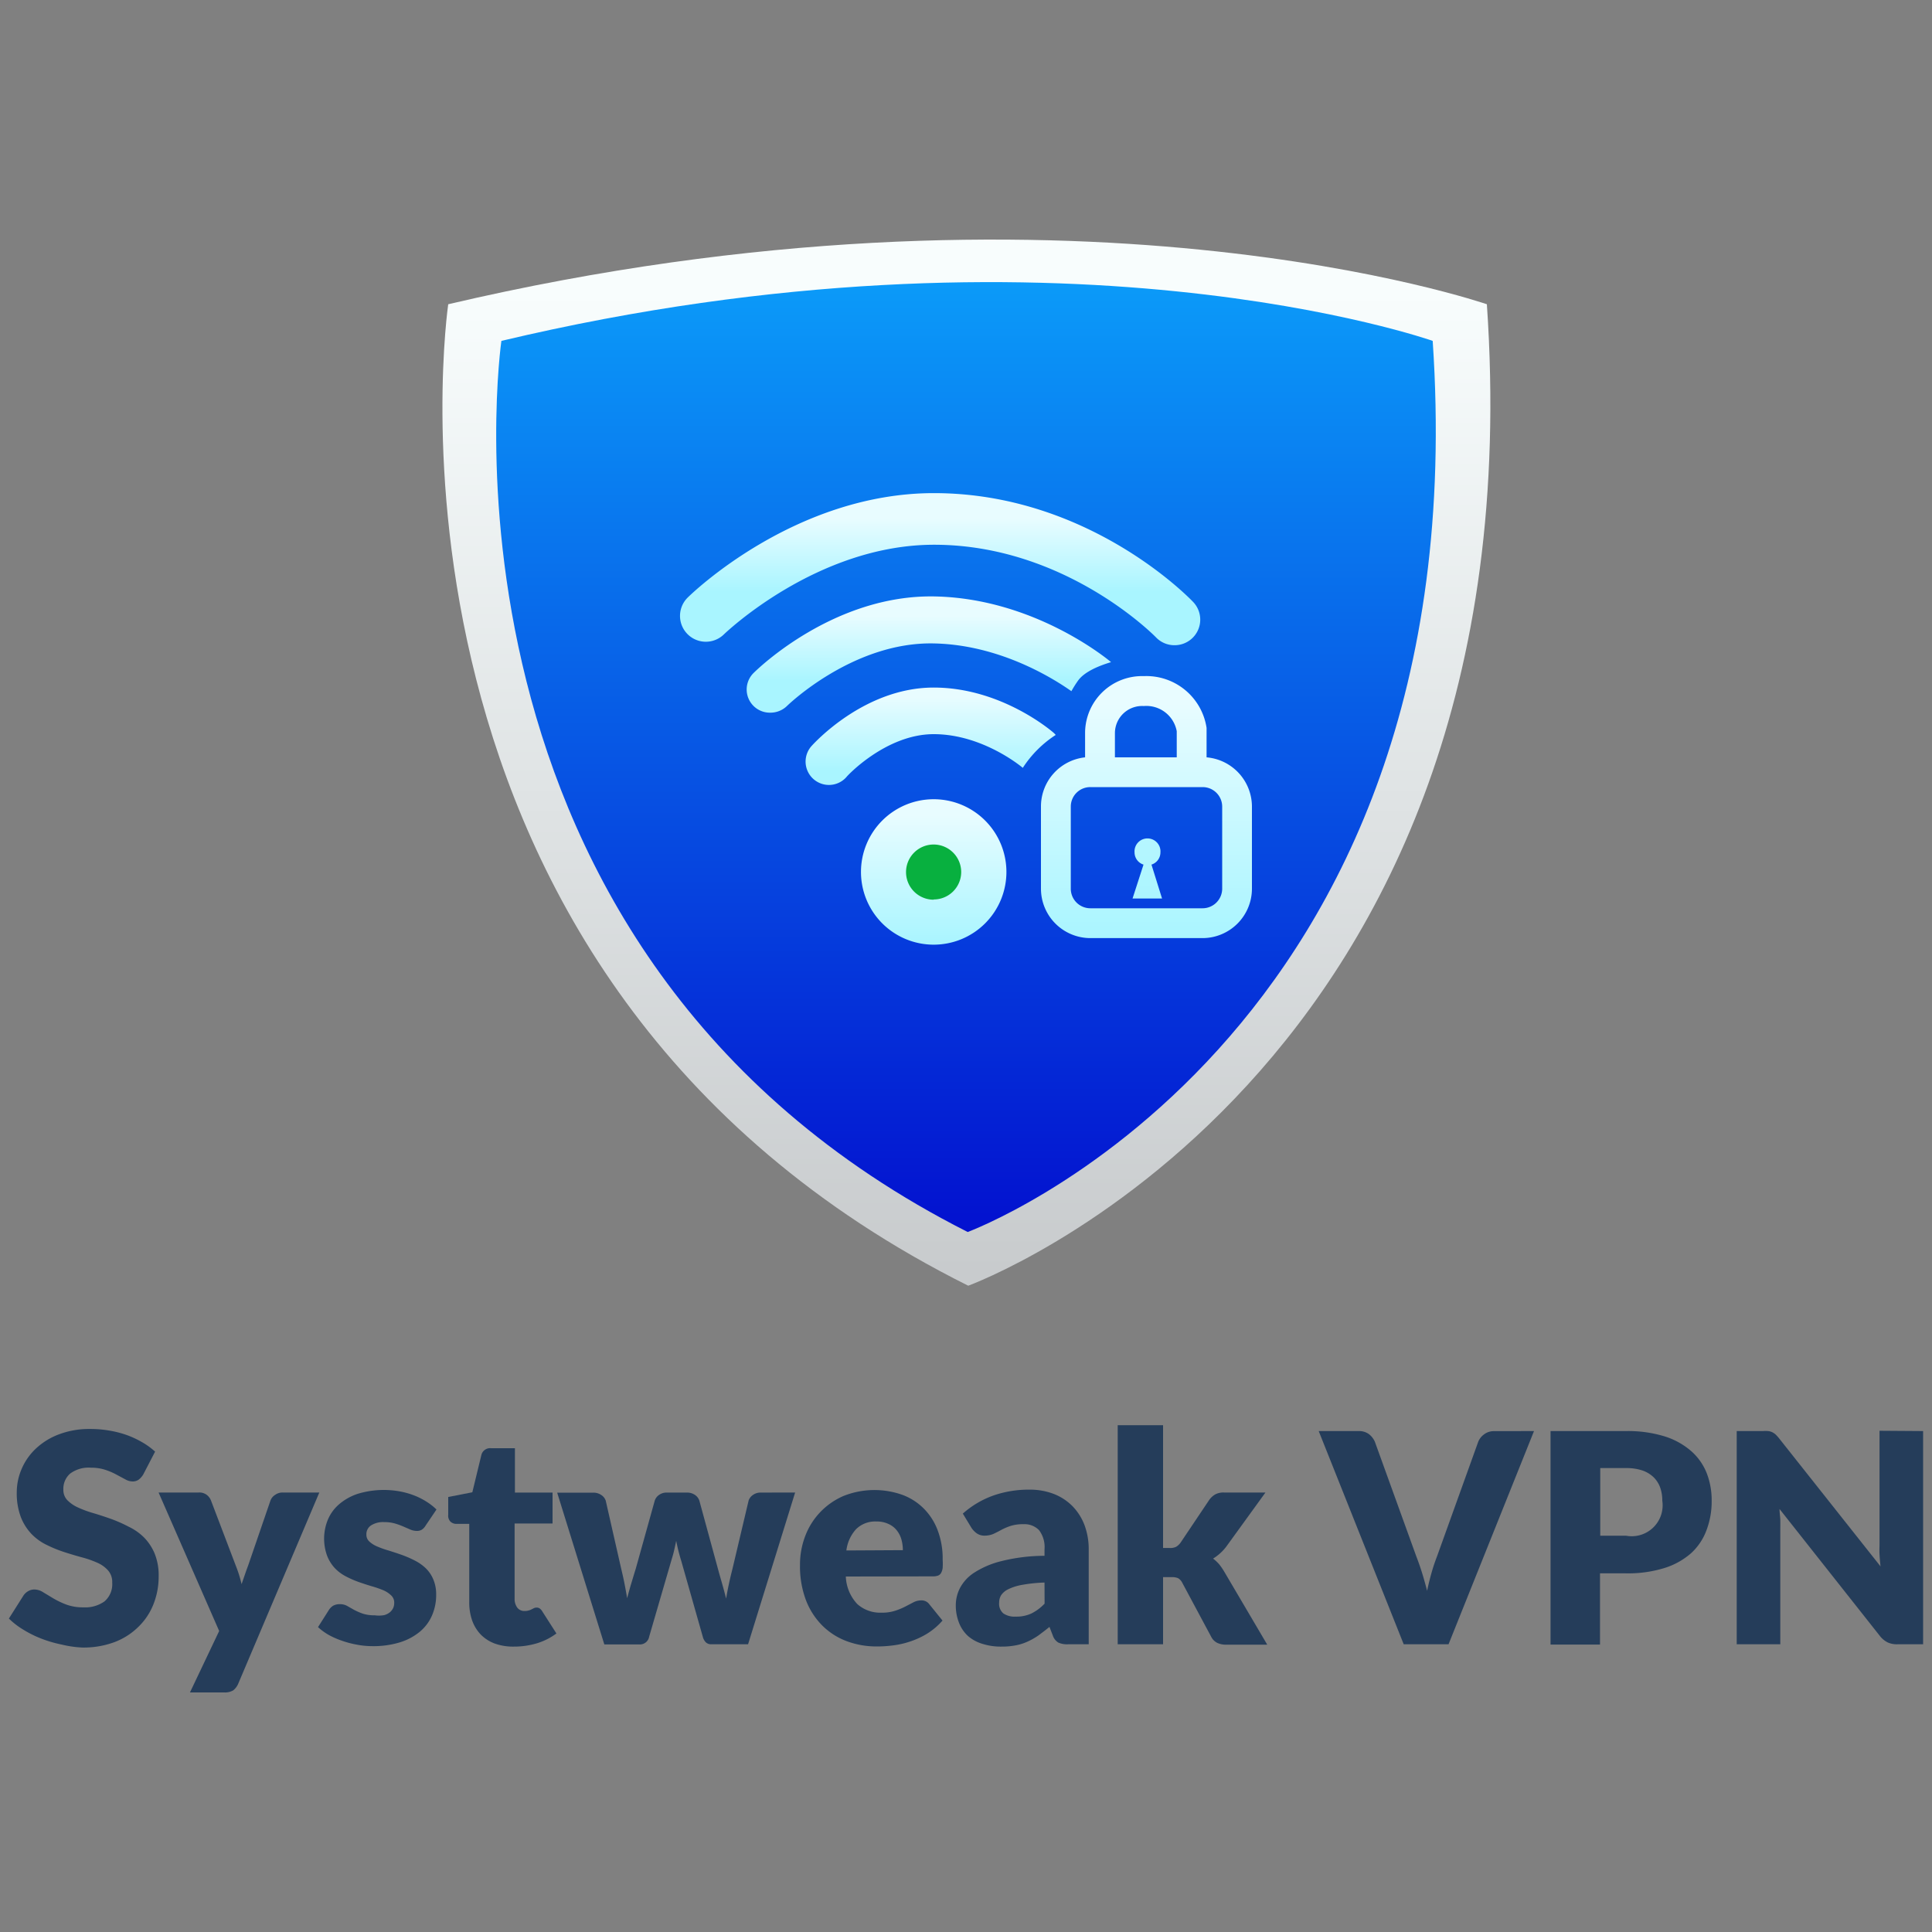 <svg id="Capa_1" data-name="Capa 1" xmlns="http://www.w3.org/2000/svg" xmlns:xlink="http://www.w3.org/1999/xlink" viewBox="0 0 250 250"><rect x="0" y="0" width="250" height="250" fill="#808080" stroke="none"/><defs><linearGradient id="Degradado_sin_nombre_14" x1="125" y1="164.55" x2="125" y2="37.58" gradientUnits="userSpaceOnUse"><stop offset="0" stop-color="#c8cbcd"/><stop offset="1" stop-color="#f8fdfd"/></linearGradient><linearGradient id="Degradado_sin_nombre_10" x1="125" y1="35.91" x2="125" y2="160.11" gradientUnits="userSpaceOnUse"><stop offset="0" stop-color="#0b9bf9"/><stop offset="1" stop-color="#0310cf"/></linearGradient><linearGradient id="Degradado_sin_nombre_12" x1="120.82" y1="122.19" x2="120.82" y2="105.46" gradientUnits="userSpaceOnUse"><stop offset="0" stop-color="#a9f5ff"/><stop offset="1" stop-color="#e8fcff"/></linearGradient><linearGradient id="Degradado_sin_nombre_12-2" x1="121.63" y1="76.56" x2="121.63" y2="67.15" xlink:href="#Degradado_sin_nombre_12"/><linearGradient id="Degradado_sin_nombre_12-3" x1="120.42" y1="99.81" x2="120.42" y2="90.23" xlink:href="#Degradado_sin_nombre_12"/><linearGradient id="Degradado_sin_nombre_12-4" x1="120.21" y1="88.11" x2="120.21" y2="79.69" xlink:href="#Degradado_sin_nombre_12"/><linearGradient id="Degradado_sin_nombre_12-5" x1="148.35" y1="121.48" x2="148.35" y2="90.96" xlink:href="#Degradado_sin_nombre_12"/><linearGradient id="Degradado_sin_nombre_12-6" x1="148.46" y1="118.12" x2="147.82" y2="69.35" xlink:href="#Degradado_sin_nombre_12"/></defs><path d="M18.54,190.79a2.41,2.41,0,0,1-.6.68,1.35,1.35,0,0,1-.8.23,2,2,0,0,1-.94-.28l-1.14-.61a8.54,8.54,0,0,0-1.45-.62,5.86,5.86,0,0,0-1.85-.27,4,4,0,0,0-2.68.76,2.6,2.6,0,0,0-.88,2.08,1.89,1.89,0,0,0,.53,1.38,4.58,4.58,0,0,0,1.39.94,13.87,13.87,0,0,0,2,.73c.74.22,1.49.47,2.26.74a18.68,18.68,0,0,1,2.26,1,7.27,7.27,0,0,1,2,1.4A6.63,6.63,0,0,1,20,201a7.48,7.48,0,0,1,.53,3,9.66,9.66,0,0,1-.67,3.58,8.26,8.26,0,0,1-1.92,2.9,8.81,8.81,0,0,1-3.1,2,11.49,11.49,0,0,1-4.2.71A13.93,13.93,0,0,1,8,212.81a16.36,16.36,0,0,1-2.59-.75,14.12,14.12,0,0,1-2.34-1.15,10,10,0,0,1-1.92-1.47l1.9-3a1.8,1.8,0,0,1,.59-.54,1.54,1.54,0,0,1,.81-.22,2.12,2.12,0,0,1,1.14.36l1.31.79a11,11,0,0,0,1.68.8,6.24,6.24,0,0,0,2.23.36,4.28,4.28,0,0,0,2.71-.77,2.92,2.92,0,0,0,1-2.43,2.25,2.25,0,0,0-.53-1.57,4,4,0,0,0-1.39-1,13.08,13.08,0,0,0-2-.7c-.73-.2-1.48-.42-2.25-.67a16.81,16.81,0,0,1-2.25-.91,6.88,6.88,0,0,1-2-1.42,6.7,6.7,0,0,1-1.4-2.2,8.72,8.72,0,0,1-.53-3.24,7.62,7.62,0,0,1,.63-3,7.79,7.79,0,0,1,1.84-2.63,8.87,8.87,0,0,1,3-1.85,11,11,0,0,1,4-.69,14.28,14.28,0,0,1,2.47.2,13.34,13.34,0,0,1,2.28.58,12.45,12.45,0,0,1,2,.93,9.65,9.65,0,0,1,1.68,1.22Z" style="fill:#253d5a"/><path d="M41.32,193.13,30.83,217.86a2.18,2.18,0,0,1-.65.87A2.1,2.1,0,0,1,29,219H24.58l3.78-7.95-7.84-17.92h5.19a1.6,1.6,0,0,1,1.05.31,1.72,1.72,0,0,1,.54.72l3.22,8.46a16.27,16.27,0,0,1,.74,2.37l.42-1.21c.14-.41.28-.81.43-1.2L35,194.16a1.47,1.47,0,0,1,.61-.73,1.62,1.62,0,0,1,.94-.3Z" style="fill:#253d5a"/><path d="M55.06,197.43a1.49,1.49,0,0,1-.48.51,1.18,1.18,0,0,1-.65.16,2.12,2.12,0,0,1-.84-.18l-.9-.39a9.55,9.55,0,0,0-1.08-.39,4.93,4.93,0,0,0-1.39-.18,2.88,2.88,0,0,0-1.71.43,1.35,1.35,0,0,0-.6,1.18,1.18,1.18,0,0,0,.39.91,3.48,3.48,0,0,0,1,.63,12.27,12.27,0,0,0,1.46.52c.54.17,1.1.35,1.67.55a14.28,14.28,0,0,1,1.66.71,6,6,0,0,1,1.46,1,4.3,4.3,0,0,1,1,1.44,4.9,4.9,0,0,1,.39,2,6.62,6.62,0,0,1-.53,2.69,5.65,5.65,0,0,1-1.58,2.12,7.52,7.52,0,0,1-2.59,1.38,11.67,11.67,0,0,1-3.55.49,10.52,10.52,0,0,1-2-.19,12.28,12.28,0,0,1-1.94-.51,10.5,10.5,0,0,1-1.73-.76,7.86,7.86,0,0,1-1.37-1l1.37-2.16a1.82,1.82,0,0,1,.57-.6,1.76,1.76,0,0,1,.9-.21,1.87,1.87,0,0,1,.92.22l.88.5a8.35,8.35,0,0,0,1.11.49,4.84,4.84,0,0,0,1.6.23A3.82,3.82,0,0,0,49.7,209a2,2,0,0,0,.76-.38,1.65,1.65,0,0,0,.42-.55,1.55,1.55,0,0,0,.13-.63,1.25,1.25,0,0,0-.4-1,3.38,3.38,0,0,0-1-.66,13.83,13.83,0,0,0-1.47-.51c-.54-.16-1.1-.34-1.67-.54a12.37,12.37,0,0,1-1.68-.73,5.38,5.38,0,0,1-1.46-1.08,5.05,5.05,0,0,1-1-1.6,6.47,6.47,0,0,1,.09-4.66,5.37,5.37,0,0,1,1.45-2,7.14,7.14,0,0,1,2.42-1.36,11.6,11.6,0,0,1,5.46-.31,10.45,10.45,0,0,1,1.87.53,9.11,9.11,0,0,1,1.59.81,7.62,7.62,0,0,1,1.27,1Z" style="fill:#253d5a"/><path d="M66.48,213.07a7,7,0,0,1-2.47-.4,5,5,0,0,1-1.8-1.16,5.11,5.11,0,0,1-1.11-1.81,7,7,0,0,1-.38-2.36V197.19H59.06a1.12,1.12,0,0,1-.78-.3A1.11,1.11,0,0,1,58,196v-2.29l3.12-.61,1.16-4.79a1.17,1.17,0,0,1,1.29-.91h3.06v5.74h4.87v4H66.59v9.75a1.87,1.87,0,0,0,.34,1.13,1.13,1.13,0,0,0,.95.44,1.65,1.65,0,0,0,.54-.07,1.67,1.67,0,0,0,.38-.15l.3-.15a.89.89,0,0,1,.34-.07.7.7,0,0,1,.42.13,1.34,1.34,0,0,1,.33.39L72,211.37a8.26,8.26,0,0,1-2.55,1.28A10.34,10.34,0,0,1,66.48,213.07Z" style="fill:#253d5a"/><path d="M102.89,193.13,96.8,212.77H92a1,1,0,0,1-.64-.23,1.56,1.56,0,0,1-.42-.75L88.16,202c-.14-.45-.26-.88-.37-1.31s-.2-.86-.29-1.31c-.09.45-.19.89-.29,1.33s-.24.88-.37,1.32L84,211.79a1.21,1.21,0,0,1-1.25,1H78.2l-6.1-19.64h4.7a1.76,1.76,0,0,1,1,.3,1.41,1.41,0,0,1,.58.73l2,8.8c.16.67.31,1.32.43,1.94s.24,1.26.34,1.89c.17-.63.34-1.26.53-1.89s.38-1.27.59-1.94l2.46-8.82a1.44,1.44,0,0,1,.57-.73,1.65,1.65,0,0,1,1-.29h2.61a1.76,1.76,0,0,1,1,.29,1.46,1.46,0,0,1,.58.73L92.9,203c.18.67.37,1.32.55,1.95s.35,1.27.51,1.91q.15-.94.36-1.89c.13-.63.29-1.29.47-2l2.08-8.8a1.44,1.44,0,0,1,.57-.73,1.65,1.65,0,0,1,1-.3Z" style="fill:#253d5a"/><path d="M109.45,204a5.48,5.48,0,0,0,1.49,3.57,4.45,4.45,0,0,0,3.13,1.11,5.45,5.45,0,0,0,1.76-.25,8.48,8.48,0,0,0,1.31-.54l1.06-.55a2.14,2.14,0,0,1,1-.25,1.22,1.22,0,0,1,1.06.51l1.7,2.1a8.83,8.83,0,0,1-2,1.7,10.61,10.61,0,0,1-2.16,1,11,11,0,0,1-2.21.51,15.78,15.78,0,0,1-2.11.14,11,11,0,0,1-3.88-.67,8.86,8.86,0,0,1-3.16-2,9.38,9.38,0,0,1-2.14-3.29,12.38,12.38,0,0,1-.78-4.58,10.28,10.28,0,0,1,.67-3.73,9.13,9.13,0,0,1,1.93-3.09,9.22,9.22,0,0,1,3-2.1,10.81,10.81,0,0,1,7.61-.17,7.63,7.63,0,0,1,2.78,1.76,7.89,7.89,0,0,1,1.82,2.83,10.3,10.3,0,0,1,.65,3.8,8.14,8.14,0,0,1,0,1.08,1.83,1.83,0,0,1-.21.66.8.8,0,0,1-.41.34,2,2,0,0,1-.65.09Zm7.38-3.41a5.18,5.18,0,0,0-.18-1.36,3.36,3.36,0,0,0-.59-1.18,2.83,2.83,0,0,0-1.07-.84,3.58,3.58,0,0,0-1.61-.33,3.5,3.5,0,0,0-2.61,1,5,5,0,0,0-1.25,2.75Z" style="fill:#253d5a"/><path d="M124.59,195.86a12,12,0,0,1,3.95-2.34,13.91,13.91,0,0,1,4.65-.76,8.58,8.58,0,0,1,3.21.57,6.94,6.94,0,0,1,2.42,1.61,7.11,7.11,0,0,1,1.53,2.45,8.94,8.94,0,0,1,.53,3.11v12.27h-2.69a2.74,2.74,0,0,1-1.26-.23,1.73,1.73,0,0,1-.71-.94l-.42-1.08c-.49.41-1,.78-1.42,1.1a9,9,0,0,1-1.41.8,6.52,6.52,0,0,1-1.55.49,9.37,9.37,0,0,1-1.83.16,7.82,7.82,0,0,1-2.44-.35,5.07,5.07,0,0,1-1.87-1A4.56,4.56,0,0,1,124.1,210a6.1,6.1,0,0,1-.42-2.34,4.9,4.9,0,0,1,.53-2.15,5.35,5.35,0,0,1,1.84-2,11.62,11.62,0,0,1,3.52-1.5,23.29,23.29,0,0,1,5.59-.69v-.83a3.61,3.61,0,0,0-.71-2.49,2.62,2.62,0,0,0-2-.77,5.37,5.37,0,0,0-1.7.23,7.74,7.74,0,0,0-1.19.51c-.34.19-.68.36-1,.51a2.81,2.81,0,0,1-1.17.23,1.67,1.67,0,0,1-1-.3,2.62,2.62,0,0,1-.69-.72Zm10.57,8.92a19.82,19.82,0,0,0-2.9.3,6.82,6.82,0,0,0-1.8.57,2.29,2.29,0,0,0-.92.78,1.81,1.81,0,0,0-.25.94,1.63,1.63,0,0,0,.55,1.41,2.6,2.6,0,0,0,1.61.41,4.59,4.59,0,0,0,2-.4,6.08,6.08,0,0,0,1.72-1.28Z" style="fill:#253d5a"/><path d="M150.5,184.42v15.89h.87a1.7,1.7,0,0,0,.83-.16,2,2,0,0,0,.57-.54l3.71-5.53a2.48,2.48,0,0,1,.78-.71,2.28,2.28,0,0,1,1.11-.24h5.38l-5.07,7a6.15,6.15,0,0,1-1.71,1.55,5.16,5.16,0,0,1,.8.75,8.13,8.13,0,0,1,.68,1l5.53,9.39h-5.3a2.64,2.64,0,0,1-1.14-.22,1.75,1.75,0,0,1-.79-.76L153,204.84a1.43,1.43,0,0,0-.55-.62,2,2,0,0,0-.85-.14H150.5v8.69h-5.87V184.42Z" style="fill:#253d5a"/><path d="M198.5,185.18l-11.06,27.59h-5.8l-11-27.59h5.15a2.15,2.15,0,0,1,1.34.39,2.53,2.53,0,0,1,.78,1l5.34,14.77c.25.65.5,1.35.74,2.11s.46,1.57.68,2.4c.17-.83.37-1.63.59-2.4s.46-1.46.71-2.11l5.31-14.77a2.19,2.19,0,0,1,.74-.95,2.07,2.07,0,0,1,1.34-.43Z" style="fill:#253d5a"/><path d="M210.41,185.18a16.13,16.13,0,0,1,5,.69,9.57,9.57,0,0,1,3.44,1.91,7.43,7.43,0,0,1,2,2.85,9.7,9.7,0,0,1,.64,3.56,10.51,10.51,0,0,1-.66,3.79,7.59,7.59,0,0,1-2,3,9.48,9.48,0,0,1-3.45,1.92,15.9,15.9,0,0,1-5,.69h-3.34v9.22h-6.4V185.18Zm0,13.54a4,4,0,0,0,4.69-4.53,5,5,0,0,0-.28-1.72,3.51,3.51,0,0,0-.86-1.33,3.92,3.92,0,0,0-1.46-.87,6.5,6.5,0,0,0-2.09-.3h-3.34v8.75Z" style="fill:#253d5a"/><path d="M248.85,185.18v27.59h-3.34a2.89,2.89,0,0,1-1.24-.24,3,3,0,0,1-1-.82l-13-16.45c0,.49.09,1,.1,1.42s0,.9,0,1.3v14.79h-5.64V185.18h3.37a4.64,4.64,0,0,1,.7,0,1.59,1.59,0,0,1,.51.14,2,2,0,0,1,.44.29,5.29,5.29,0,0,1,.47.52l13.12,16.56c-.06-.53-.1-1-.13-1.54s0-1,0-1.41v-14.6Z" style="fill:#253d5a"/><path d="M58,39.37s-12.79,87.05,67.29,127c0,0,74-26.95,67.11-127C192.35,39.37,138.31,20.54,58,39.37Z" style="fill:url(#Degradado_sin_nombre_14)"/><path d="M64.88,44.11s-11.47,79,60.34,115.31c0,0,66.31-24.46,60.17-115.31C185.39,44.11,136.93,27,64.88,44.11Z" style="fill:url(#Degradado_sin_nombre_10)"/><circle cx="120.82" cy="112.83" r="4.21" style="fill:#08b03f"/><path d="M120.82,103.42a9.41,9.41,0,1,0,9.41,9.41A9.41,9.41,0,0,0,120.82,103.42Zm0,13a3.57,3.57,0,1,1,3.56-3.56A3.56,3.56,0,0,1,120.82,116.39Z" style="fill:url(#Degradado_sin_nombre_12)"/><path d="M152,83.49a3.29,3.29,0,0,1-2.4-1c-.11-.12-11.72-12-28.73-12-15.17,0-27.08,11.49-27.2,11.6A3.32,3.32,0,1,1,89,77.31c.56-.55,13.91-13.5,31.85-13.5,19.92,0,33,13.51,33.54,14.08a3.31,3.31,0,0,1-2.41,5.6Z" style="fill:url(#Degradado_sin_nombre_12-2)"/><path d="M136.61,95.1a3.07,3.07,0,0,0-.25-.26c-.27-.24-6.8-5.87-15.54-5.87-9,0-15.54,7.27-15.82,7.58a3,3,0,0,0,4.53,4c0-.06,5.08-5.55,11.29-5.55,6.37,0,11.44,4.28,11.53,4.36A14.35,14.35,0,0,1,136.61,95.1Z" style="fill:url(#Degradado_sin_nombre_12-3)"/><path d="M139.5,88.07c.82-1.14,2.66-1.91,4.27-2.39l0,0c-.4-.34-9.89-8.23-22.77-8.5-13.09-.28-23,9.43-23.43,9.85a3,3,0,0,0,2.07,5.19,3.08,3.08,0,0,0,2.21-.88c.08-.08,8.55-8.31,19-8.08,8.32.17,15.15,4.32,17.79,6.18C138.88,89,139.16,88.55,139.5,88.07Z" style="fill:url(#Degradado_sin_nombre_12-4)"/><path d="M156.13,98V94.19a7.88,7.88,0,0,0-8.12-6.7,7.37,7.37,0,0,0-7.6,7.28V98a6.39,6.39,0,0,0-5.71,6.35V115a6.4,6.4,0,0,0,6.4,6.39h14.53A6.4,6.4,0,0,0,162,115V104.37A6.41,6.41,0,0,0,156.13,98ZM148,91.36a4,4,0,0,1,4.27,3.26V98h-8V94.86A3.52,3.52,0,0,1,148,91.36ZM158.15,115a2.54,2.54,0,0,1-2.53,2.53H141.09a2.53,2.53,0,0,1-2.53-2.53V104.37a2.52,2.52,0,0,1,2.53-2.52h14.53a2.53,2.53,0,0,1,2.53,2.52Z" style="fill:url(#Degradado_sin_nombre_12-5)"/><path d="M150.37,116.27,149,111.88a1.66,1.66,0,0,0,1.16-1.58,1.68,1.68,0,1,0-3.35,0,1.66,1.66,0,0,0,1.16,1.58l-1.42,4.39Z" style="fill:url(#Degradado_sin_nombre_12-6)"/></svg>